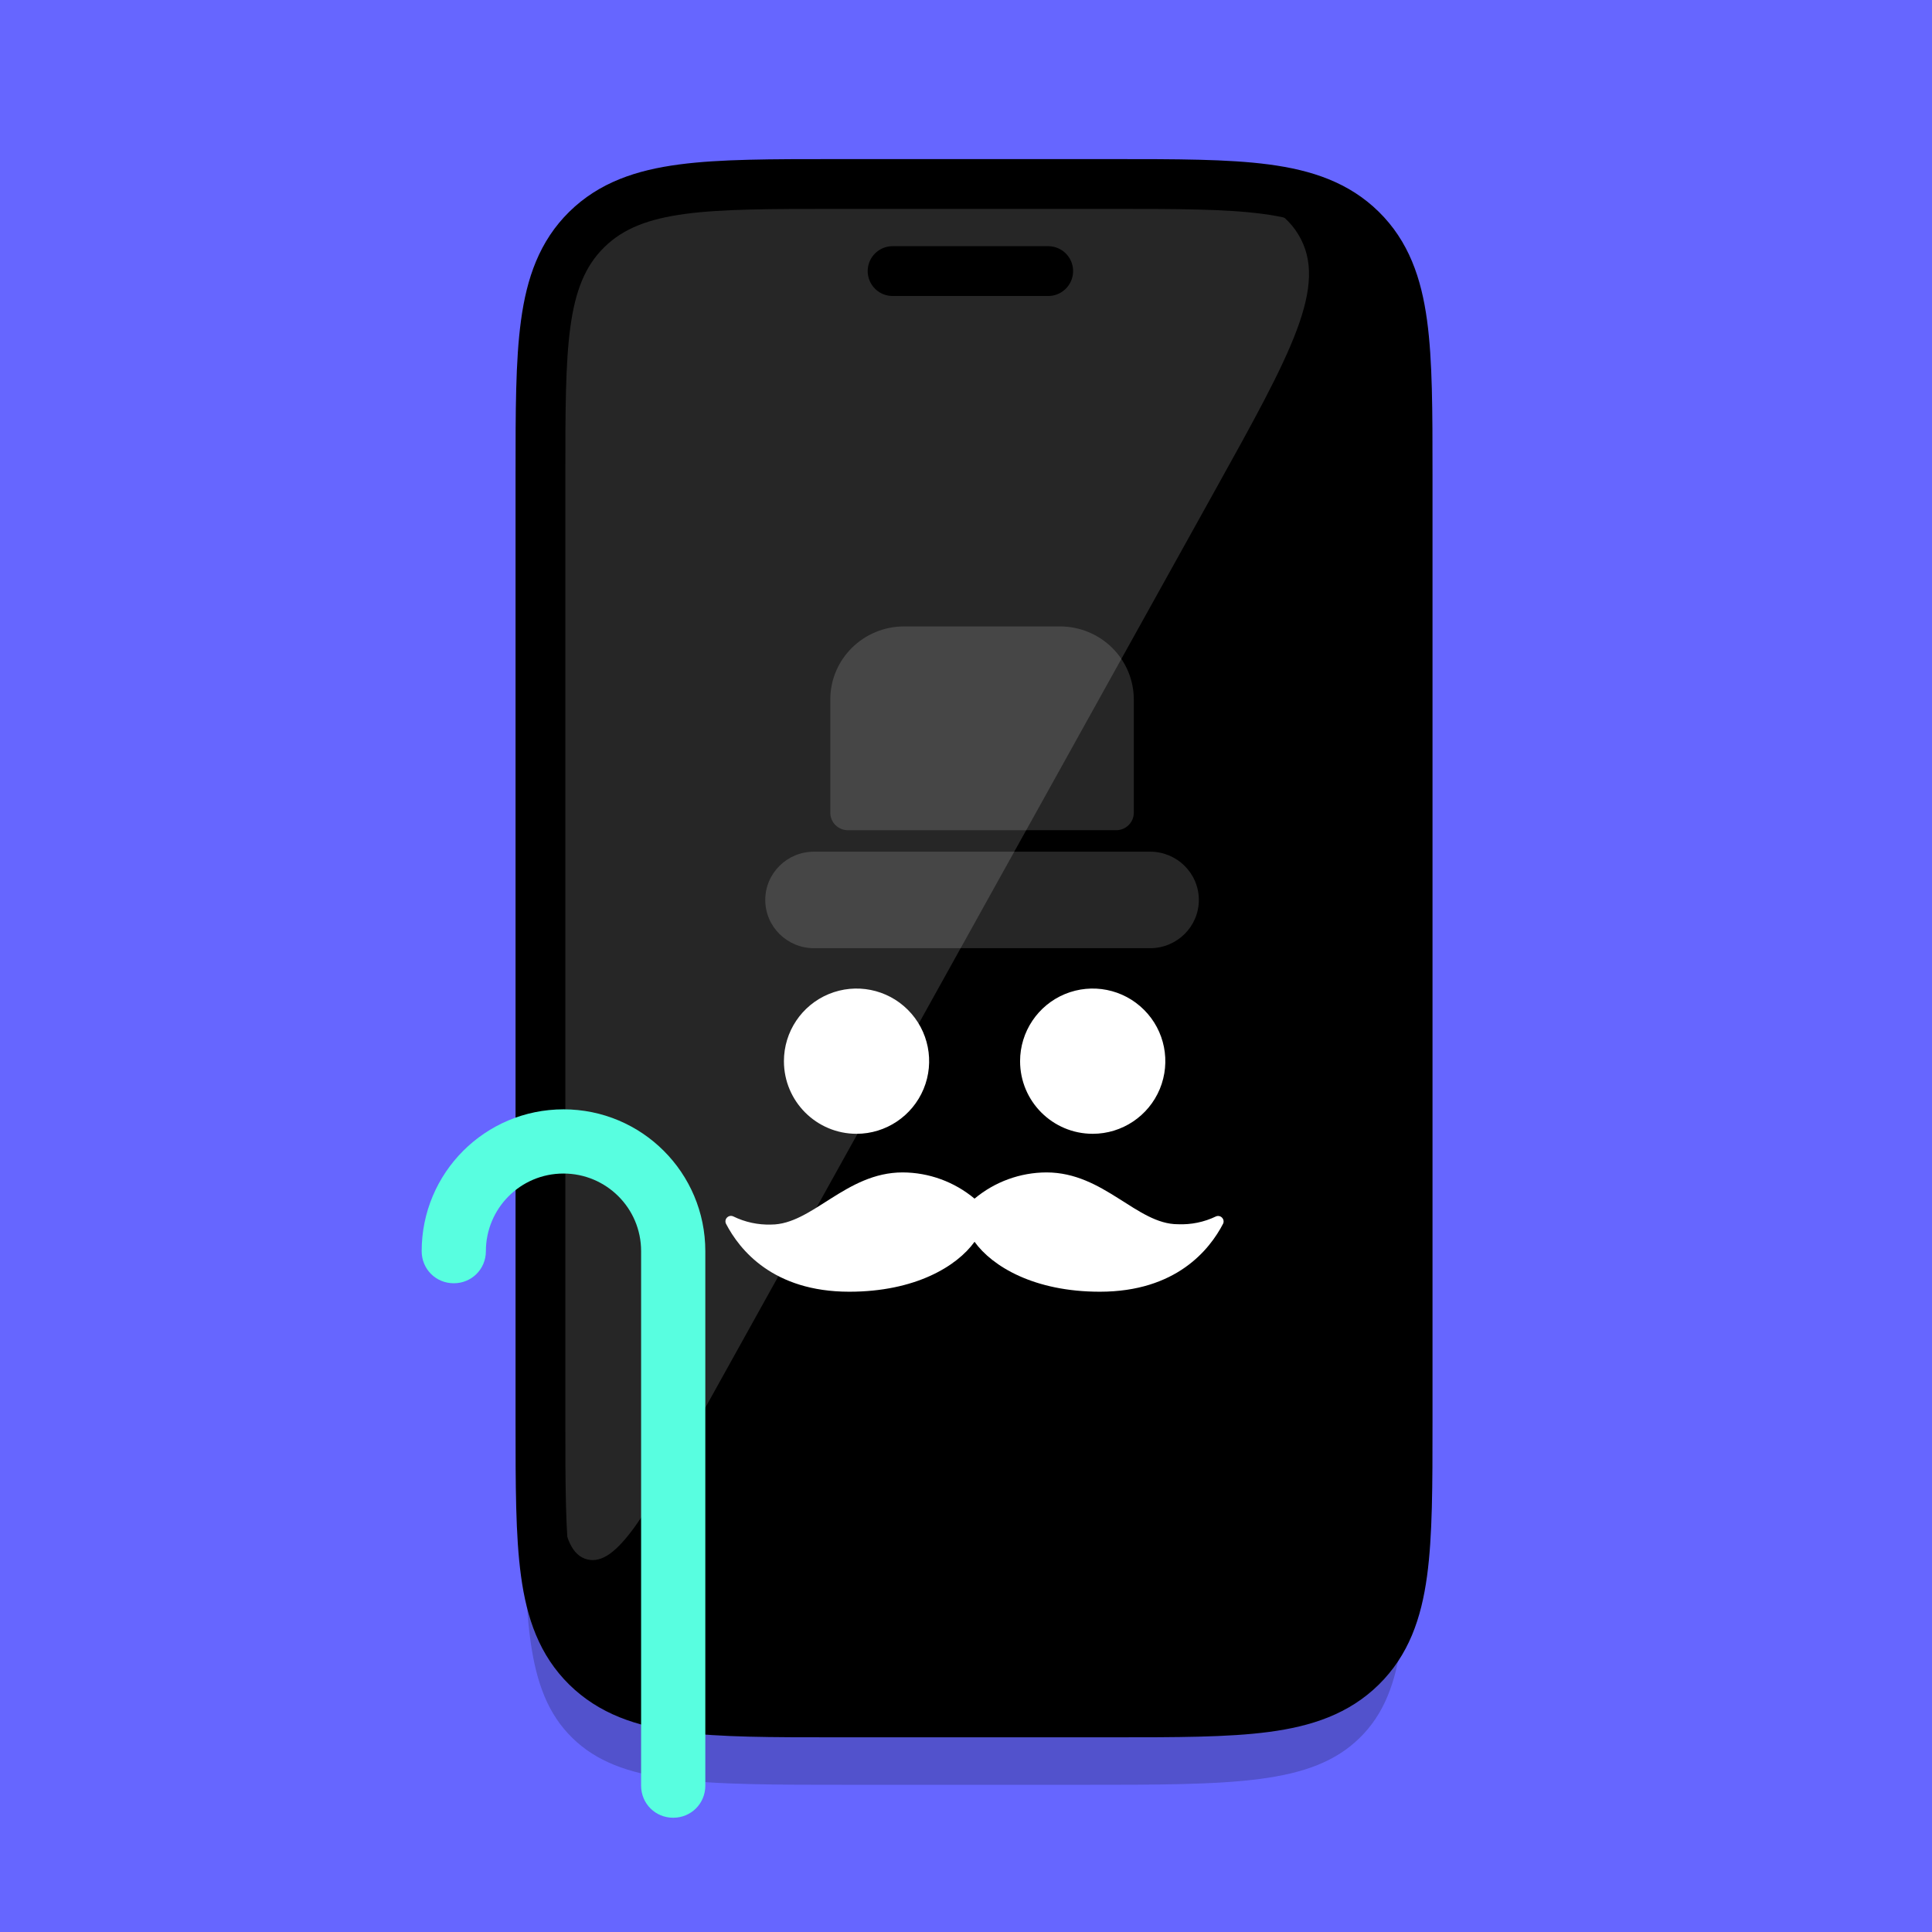 <?xml version="1.0" encoding="UTF-8"?>
<svg width="210px" height="210px" viewBox="0 0 210 210" version="1.1" xmlns="http://www.w3.org/2000/svg" xmlns:xlink="http://www.w3.org/1999/xlink">
    <title>Images/filters_old_tech</title>
    <g id="Images" stroke="none" stroke-width="1" fill="none" fill-rule="evenodd">
        <g id="Images/filters_old_tech">
            <rect id="Image" fill="#6666FF" x="0" y="0" width="210" height="210"></rect>
            <g id="Device" transform="translate(57, 20)">
                <path d="M60.444,13.116 C77.205,13.116 85.586,13.116 90.793,18.215 C96,23.315 96,31.523 96,47.939 L96,139.177 C96,155.592 96,163.8 90.793,168.9 C85.586,174 77.205,174 60.444,174 L35.555,174 C18.795,174 10.414,174 5.207,168.9 C0,163.8 0,155.592 0,139.177 L0,47.939 C0,31.523 0,23.315 5.207,18.215 C10.414,13.116 18.795,13.116 35.555,13.116 L60.444,13.116 Z" id="Shadow" fill-opacity="0.2" fill="#000000" fill-rule="nonzero"></path>
                <g id="Item" transform="translate(1.745, 0)">
                    <path d="M62.176,0.874 C76.475,0.874 83.624,0.874 88.067,5.225 C92.509,9.575 92.509,16.576 92.509,30.58 L92.509,133.802 C92.509,147.805 92.509,154.807 88.067,159.157 C83.624,163.508 76.475,163.508 62.176,163.508 L32.079,163.508 C17.78,163.508 10.63,163.508 6.188,159.157 C1.745,154.807 1.745,147.805 1.745,133.802 L1.745,30.58 C1.745,16.576 1.745,9.575 6.188,5.225 C10.63,0.874 17.78,0.874 32.079,0.874 L62.176,0.874 Z" id="Path" fill="#000000" fill-rule="nonzero"></path>
                    <path d="M33.426,70.241 L62.586,70.241 C63.637,70.235 64.488,69.393 64.494,68.352 L64.494,56.03 C64.494,53.925 63.649,51.906 62.144,50.416 C60.639,48.927 58.598,48.09 56.471,48.09 L39.529,48.09 C35.099,48.09 31.505,51.646 31.505,56.03 L31.505,68.353 C31.511,69.399 32.368,70.241 33.425,70.241 L33.426,70.241 Z M29.738,83.065 L66.262,83.065 C69.19,83.065 71.564,80.716 71.564,77.819 C71.564,74.922 69.19,72.573 66.262,72.573 L29.738,72.573 C26.81,72.573 24.436,74.922 24.436,77.819 C24.436,80.716 26.81,83.065 29.738,83.065 Z" id="Fill-1" fill="#262626"></path>
                    <g id="Shine" opacity="0.5" transform="translate(1.857, 0)" fill="#FFFFFF" fill-opacity="0.3" fill-rule="nonzero">
                        <path d="M51.437,0 C68.62,0 77.212,0 80.531,5.506 C83.851,11.011 79.731,18.427 71.49,33.257 L16.09,132.96 C9.663,144.526 6.449,150.31 3.224,149.499 C0,148.69 0,142.099 0,128.917 L0,29.574 C0,15.633 0,8.662 4.403,4.331 C8.807,0 15.894,0 30.068,0 L51.437,0 Z" id="Path"></path>
                    </g>
                    <path d="M89.223,4.948 C86.557,2.326 83.157,1.133 78.826,0.56 C74.589,0 69.156,0 62.208,0 L62.044,0 L32.211,0 L32.046,0 C25.099,0 19.665,0 15.429,0.56 C11.097,1.133 7.697,2.326 5.031,4.948 C2.365,7.571 1.152,10.915 0.57,15.175 C0,19.342 0,24.686 0,31.52 L0,31.682 L0,134.449 L0,134.611 C0,141.444 0,146.788 0.57,150.955 C1.152,155.216 2.365,158.56 5.031,161.182 C7.697,163.804 11.097,164.998 15.429,165.57 C19.665,166.131 25.098,166.131 32.046,166.131 L32.211,166.131 L62.044,166.131 L62.208,166.131 C69.156,166.131 74.589,166.131 78.826,165.57 C83.157,164.998 86.557,163.804 89.223,161.182 C91.89,158.56 93.103,155.216 93.685,150.955 C94.255,146.788 94.255,141.444 94.255,134.61 L94.255,134.449 L94.255,31.682 L94.255,31.52 C94.255,24.686 94.255,19.342 93.685,15.175 C93.103,10.915 91.89,7.571 89.223,4.948 Z" id="Border" stroke="#000000" stroke-width="5.414"></path>
                    <line x1="38.276" y1="9.466" x2="55.19" y2="9.466" id="Path" stroke="#000000" stroke-width="5.414" stroke-linecap="round" stroke-linejoin="round"></line>
                </g>
            </g>
            <path d="M85.209,115.344 C85.209,112.151 87.13,109.273 90.083,108.05 C93.03,106.833 96.427,107.503 98.683,109.765 C100.939,112.021 101.616,115.412 100.392,118.365 C99.168,121.311 96.29,123.239 93.105,123.239 C88.743,123.239 85.209,119.705 85.209,115.344 L85.209,115.344 Z M110.885,115.344 L110.878,115.344 C110.878,112.151 112.806,109.273 115.752,108.05 C118.706,106.833 122.096,107.503 124.352,109.765 C126.615,112.021 127.285,115.412 126.068,118.365 C124.844,121.311 121.966,123.239 118.774,123.239 C114.413,123.239 110.878,119.705 110.878,115.344 L110.885,115.344 Z M132.951,133.001 C131.481,135.838 127.838,140.404 119.546,140.404 C112.409,140.404 107.856,137.656 105.929,134.977 C104.001,137.656 99.455,140.404 92.311,140.404 C84.019,140.404 80.376,135.838 78.906,133.001 C78.804,132.775 78.851,132.509 79.029,132.338 C79.207,132.16 79.473,132.112 79.699,132.215 C80.977,132.844 82.399,133.151 83.828,133.104 C88.292,133.104 91.929,127.437 98.108,127.437 C100.966,127.443 103.734,128.455 105.929,130.287 C108.123,128.455 110.892,127.443 113.749,127.437 C119.997,127.437 123.566,133.069 128.029,133.069 C129.465,133.131 130.887,132.837 132.179,132.215 C132.405,132.126 132.657,132.174 132.828,132.352 C132.999,132.523 133.047,132.782 132.951,133.001 L132.951,133.001 Z" id="Combined-Shape" fill="#FFFFFF"></path>
            <path d="M61.25,120.58 C52.73,120.58 45.834,127.476 45.834,135.996 C45.834,137.942 47.374,139.485 49.323,139.485 C51.269,139.485 52.813,137.945 52.813,135.996 C52.813,131.372 56.546,127.559 61.249,127.559 C65.873,127.559 69.686,131.293 69.686,135.996 L69.686,194.09 C69.686,196.036 71.226,197.58 73.175,197.58 C75.121,197.58 76.665,196.04 76.665,194.09 L76.665,135.996 C76.665,127.476 69.768,120.58 61.249,120.58 L61.25,120.58 Z" id="Fill-1" fill="#58FEE0"></path>
        </g>
    </g>
</svg>